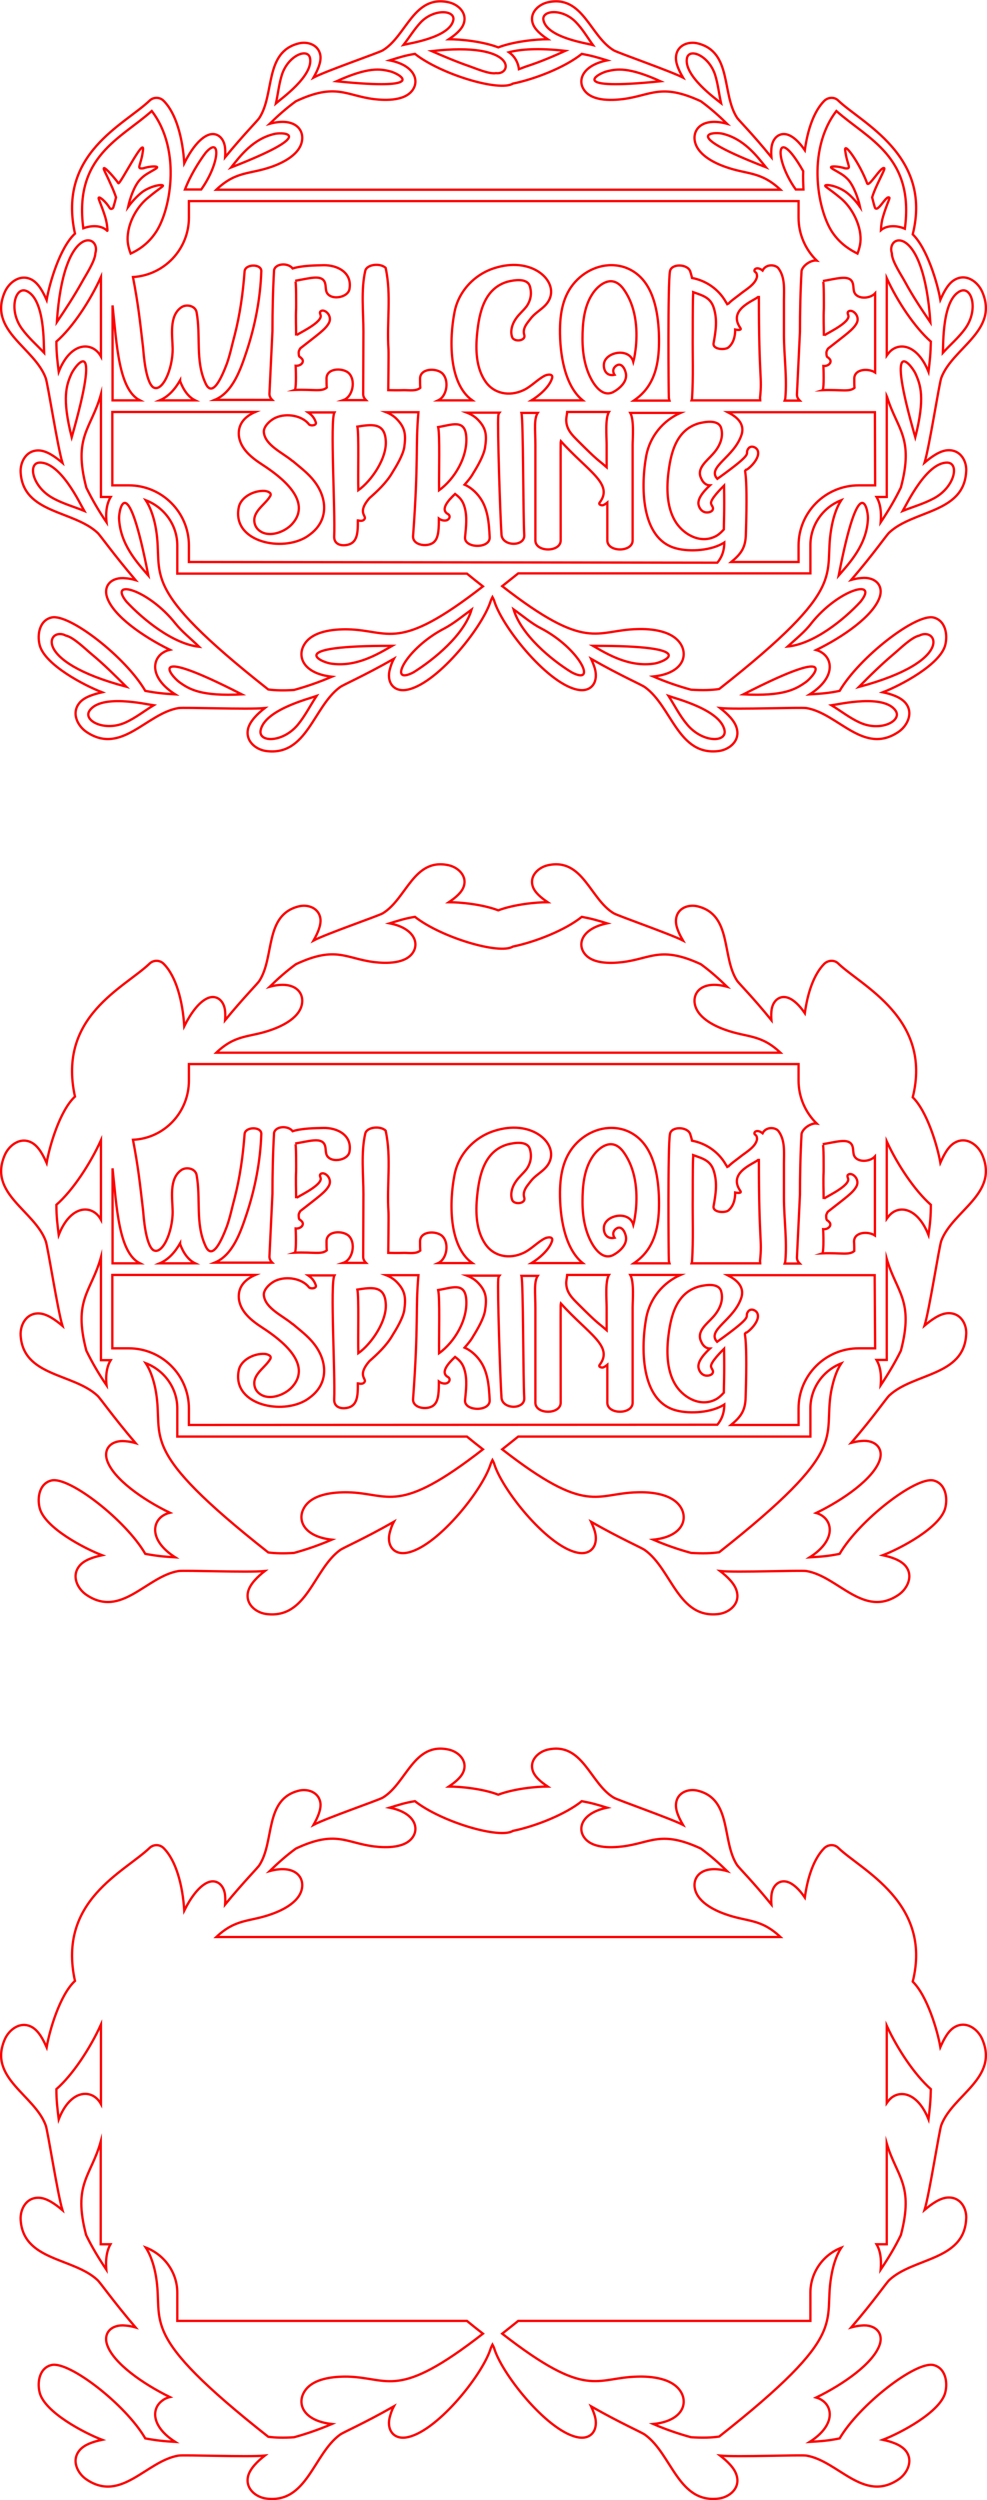 <?xml version="1.0" encoding="utf-8"?>
<!-- Generator: Adobe Illustrator 26.0.3, SVG Export Plug-In . SVG Version: 6.00 Build 0)  -->
<svg version="1.1" id="Слой_1" xmlns="http://www.w3.org/2000/svg" xmlns:xlink="http://www.w3.org/1999/xlink" x="0px" y="0px"
	 viewBox="0 0 425.3 1076.6" style="enable-background:new 0 0 425.3 1076.6;" xml:space="preserve">
<style type="text/css">
	.st0{fill:none;stroke:#FF0000;stroke-miterlimit:10;}
</style>
<path class="st0" d="M408.1,946.3c-3.2,0.3-6.6,2.7-9.7,5.3c2.1-6.9,6.3-34.1,7.2-36.5c4.9-13,24.8-20.2,17.7-36.9
	c-1.8-4.3-6.8-8.2-11.8-5.4c-2.8,1.5-4.7,5.1-6.3,8.7c-1.2-7-5.6-22-11.9-28.2c8.5-34-22.2-48-32.2-57.7c-1.6-1.5-4.2-1.4-5.9,0.2
	c-4.5,4.5-7.2,12.5-8.4,21.3c-1.9-2.8-3.9-4.9-6-6.1c-4.3-2.4-8,0.4-8.4,5.3c-0.1,1.3-0.1,2.5,0,3.8c-8.2-10.1-13.9-15.7-14.8-17
	c-6.7-10.3-2.1-28.3-16.9-32c-3.9-1-8.9,0.6-9.4,5.6c-0.3,2.8,1.2,6,3,9.1c-5.5-2.8-27.9-10.6-29.8-11.7
	c-10.3-6.1-13.3-24.1-28.5-20.7c-3.9,0.9-8,4.5-6.4,9.2c0.9,2.6,3.6,4.8,6.4,6.7c-4.9,0-14.4,0.9-21.3,3.5
	c-6.8-2.6-16.4-3.5-21.3-3.5c2.8-1.9,5.5-4.1,6.4-6.7c1.6-4.7-2.4-8.3-6.4-9.2c-15.2-3.4-18.2,14.5-28.5,20.7
	c-1.9,1.1-24.3,8.8-29.8,11.7c1.7-3,3.2-6.3,3-9.1c-0.5-5-5.5-6.6-9.4-5.6c-14.8,3.7-10.3,21.7-16.9,32c-0.8,1.3-6.5,6.9-14.8,17
	c0.1-1.3,0.1-2.5,0-3.8c-0.4-4.9-4.1-7.7-8.3-5.3c-3.4,1.9-6.6,6.3-9.3,11.7c-0.7-10.9-3.5-21.5-8.9-26.9c-1.6-1.6-4.2-1.7-5.9-0.2
	c-11,10.6-39.9,22.8-32.3,57.4c-6.5,6-11,21.4-12.2,28.6c-1.6-3.6-3.5-7.1-6.3-8.7c-5-2.8-10,1.1-11.8,5.4
	c-7.1,16.6,12.9,23.8,17.7,36.9c0.9,2.4,5.1,29.6,7.2,36.5c-3.1-2.6-6.5-5-9.7-5.3c-5.8-0.5-8.6,4.9-8.3,9.5
	c1.1,17.7,22.7,16.2,33.1,25.9c1.3,1.2,6.6,8.9,16.4,20.4c-1.4-0.4-2.9-0.7-4.4-0.8c-5.7-0.6-9.7,3-7.8,8.4
	c2.7,7.8,15.2,16.6,27,22.4c-1.3,0.3-2.4,0.8-3.5,1.7c-4.5,3.5-4.4,11.1,5.8,17.6c-5.1-0.3-8-0.6-12.9-1.5
	c-8.4-14.5-32.8-33.4-40.4-31.6c-5.1,1.2-6.3,7.2-5.1,11.9c2.2,8.5,19.3,17.4,26.9,20.3c-3.9,0.8-7.7,2.1-9.7,4.5
	c-3.7,4.4-0.9,10,3,12.6c15,10.1,25.8-8,39.6-10.3c2.5-0.4,30,0.7,37.2,0c-3.2,2.5-6.1,5.4-7.1,8.5c-1.6,5.6,3.2,9.4,7.7,10
	c17.6,2.3,20.3-19.1,31.8-27.5c1.5-1.1,10-4.7,23.2-12.2c-0.7,1.3-1.2,2.7-1.6,4.1c-1.7,5.5,1.1,10.1,6.8,9.3
	c12.7-1.8,32.5-26.2,36.4-37.9c0.2-0.7,0.6-1.5,0.9-2.1c0.4,0.7,0.7,1.4,0.9,2.1c3.9,11.7,23.7,36.1,36.4,37.9
	c5.7,0.8,8.4-3.8,6.8-9.3c-0.4-1.4-1-2.8-1.6-4.1c13.2,7.5,21.7,11.1,23.2,12.2c11.6,8.3,14.3,29.7,31.8,27.5
	c4.6-0.6,9.4-4.4,7.7-10c-0.9-3.1-3.9-6-7.1-8.5c7.2,0.7,34.6-0.4,37.2,0c13.7,2.3,24.6,20.4,39.6,10.3c3.9-2.6,6.7-8.3,3-12.6
	c-2.1-2.4-5.9-3.7-9.7-4.5c7.6-2.9,24.7-11.9,26.9-20.3c1.2-4.7,0-10.7-5.1-11.9c-7.6-1.7-31.9,17.1-40.4,31.6
	c-4.9,1-7.9,1.2-12.9,1.5c10.2-6.5,10.3-14.1,5.8-17.6c-0.9-0.7-1.9-1.2-3-1.5c11.9-5.8,24.5-14.7,27.3-22.6c1.9-5.4-2.1-9-7.8-8.4
	c-1.5,0.1-2.9,0.4-4.4,0.8c9.9-11.5,15.1-19.2,16.4-20.4c10.4-9.7,31.9-8.3,33.1-25.9C416.8,951.2,414,945.8,408.1,946.3z
	 M400.1,912.6c-4.5-11.2-11.9-12.8-16.2-9.1c-0.7,0.6-1.3,1.4-1.8,2.1v-33.3c4.6,10,12,21.1,19,27.3
	C401,904.6,400.7,907.5,400.1,912.6z M117.1,824.2c4.8-1.7,12.5-5.4,13.1-11.7c0.5-5.1-4.1-9.5-14-6.8c3.6-3.5,7.3-6.8,11.3-9.7
	c17.3-8.1,21.5-2.4,33.8-0.9c5.1,0.6,13.7,0.8,16.8-4.4c2.5-4.2,0-10.3-10.2-12.3c4.2-1.3,6.6-2.1,10.9-2.8
	c11.3,8.9,36.5,16.4,42.2,12.8c9.8-2,22.6-7.1,29.7-12.8c4.3,0.8,6.7,1.5,10.9,2.8c-10.2,2.1-12.7,8.1-10.2,12.3
	c3.1,5.3,11.7,5,16.8,4.4c12.3-1.5,16.5-7.1,33.8,0.9c4,2.9,7.7,6.2,11.3,9.7c-9.9-2.7-14.5,1.7-14,6.8c0.7,6.3,8.3,10,13.1,11.7
	c9.6,3.5,15.3,1.8,23.9,9.9H93.2C101.8,826,107.5,827.7,117.1,824.2z M25.3,912.6c-0.6-5-1-8-1-13c7.1-6.2,14.6-17.7,19.2-27.8V906
	C39.9,899.4,30.5,899.3,25.3,912.6z M37.1,962.4c-5.8-22.1,2.1-25.2,6.3-40.2v44.2h4.2c-1.4,2.4-2.2,6-1.8,10.9
	C42.6,972.5,39.6,967.6,37.1,962.4z M149.9,1023.4c-5.9-0.1-15.8,0.6-19.1,7.1c-2.7,5.2,0.4,12,12.2,13.3
	c-5.4,2.3-10.8,4.2-16.3,5.7c-4.4,0.3-8.1,0.2-11.1-0.2c-57.2-45.1-44.9-48.7-48.4-69.1c-0.6-3.6-1.9-8.6-4.4-12.4
	c7.9,3,13.6,10.6,13.6,19.5v12.1h124.8c2.3,1.9,4.6,3.7,6.9,5.5C171.2,1033.6,167.9,1023.9,149.9,1023.4z M309.9,1049.2
	c-3.3,0.5-7.2,0.6-12.1,0.3c-5.5-1.5-11-3.4-16.3-5.7c11.8-1.2,14.9-8,12.2-13.3c-3.4-6.5-13.2-7.3-19.1-7.1
	c-18,0.4-21.3,10.2-58.2-18.5c2.3-1.8,4.5-3.6,6.9-5.5h125.9v-12.1c0-8.8,5.5-16.4,13.3-19.4c-2.5,3.8-3.7,8.7-4.3,12.3
	C354.6,1000.6,367,1004.2,309.9,1049.2z M379.5,977.3c0.4-4.9-0.3-8.4-1.8-10.9h4.4V923c4.3,14.4,11.8,17.7,6.1,39.4
	C385.7,967.6,382.7,972.5,379.5,977.3z"/>
<path class="st0" d="M408.1,565.5c-3.2,0.3-6.6,2.7-9.7,5.3c2.1-6.9,6.3-34.1,7.2-36.5c4.9-13,24.8-20.2,17.7-36.9
	c-1.8-4.3-6.8-8.2-11.8-5.4c-2.8,1.5-4.7,5.1-6.3,8.7c-1.2-7-5.6-22-11.9-28.2c8.5-34-22.2-48-32.2-57.7c-1.6-1.5-4.2-1.4-5.9,0.2
	c-4.5,4.5-7.2,12.5-8.4,21.3c-1.9-2.8-3.9-4.9-6-6.1c-4.3-2.4-8,0.4-8.4,5.3c-0.1,1.3-0.1,2.5,0,3.8c-8.2-10.1-13.9-15.7-14.8-17
	c-6.7-10.3-2.1-28.3-16.9-32c-3.9-1-8.9,0.6-9.4,5.6c-0.3,2.8,1.2,6,3,9.1c-5.5-2.8-27.9-10.6-29.8-11.7
	c-10.3-6.1-13.3-24.1-28.5-20.7c-3.9,0.9-8,4.5-6.4,9.2c0.9,2.6,3.6,4.8,6.4,6.7c-4.9,0-14.4,0.9-21.3,3.5
	c-6.8-2.6-16.4-3.5-21.3-3.5c2.8-1.9,5.5-4.1,6.4-6.7c1.6-4.6-2.4-8.3-6.4-9.2c-15.2-3.4-18.2,14.5-28.5,20.7
	c-1.9,1.1-24.3,8.8-29.8,11.7c1.7-3,3.2-6.3,3-9.1c-0.5-5-5.5-6.6-9.4-5.6c-14.8,3.7-10.3,21.7-16.9,32c-0.8,1.3-6.5,6.9-14.8,17
	c0.1-1.3,0.1-2.5,0-3.8c-0.4-4.9-4.1-7.7-8.3-5.3c-3.4,1.9-6.6,6.3-9.3,11.7c-0.7-10.9-3.5-21.5-8.9-26.9c-1.6-1.6-4.2-1.7-5.9-0.2
	c-11,10.6-39.9,22.8-32.3,57.4c-6.5,6-11,21.4-12.2,28.6c-1.6-3.6-3.5-7.1-6.3-8.7c-5-2.8-10,1.1-11.8,5.4
	c-7.1,16.6,12.9,23.8,17.7,36.9c0.9,2.4,5.1,29.6,7.2,36.5c-3.1-2.6-6.5-5-9.7-5.3c-5.8-0.5-8.6,4.9-8.3,9.5
	c1.1,17.7,22.7,16.2,33.1,25.9c1.3,1.2,6.6,8.9,16.4,20.4c-1.4-0.4-2.9-0.7-4.4-0.8c-5.7-0.6-9.7,3-7.8,8.4
	c2.7,7.8,15.2,16.7,27,22.4c-1.3,0.3-2.4,0.8-3.5,1.6c-4.5,3.5-4.4,11.1,5.8,17.6c-5.1-0.3-8-0.6-12.9-1.5
	c-8.4-14.5-32.8-33.4-40.4-31.6c-5.1,1.2-6.3,7.2-5.1,11.9c2.2,8.5,19.3,17.4,26.9,20.3c-3.9,0.8-7.7,2.1-9.7,4.5
	c-3.7,4.4-0.9,10,3,12.6c15,10.1,25.8-8,39.6-10.3c2.5-0.4,30,0.7,37.2,0c-3.2,2.5-6.1,5.4-7.1,8.5c-1.6,5.6,3.2,9.4,7.7,10
	c17.6,2.3,20.3-19.1,31.8-27.5c1.5-1.1,10-4.7,23.2-12.2c-0.7,1.3-1.2,2.7-1.6,4.1c-1.7,5.5,1.1,10.1,6.8,9.3
	c12.7-1.8,32.5-26.2,36.4-37.9c0.2-0.7,0.6-1.5,0.9-2.1c0.4,0.7,0.7,1.4,0.9,2.1c3.9,11.7,23.7,36.1,36.4,37.9
	c5.7,0.8,8.4-3.8,6.8-9.3c-0.4-1.4-1-2.8-1.6-4.1c13.2,7.5,21.7,11.1,23.2,12.2c11.6,8.3,14.3,29.7,31.8,27.5
	c4.6-0.6,9.4-4.4,7.7-10c-0.9-3.1-3.9-6-7.1-8.5c7.2,0.7,34.6-0.4,37.2,0c13.7,2.3,24.6,20.4,39.6,10.3c3.9-2.6,6.7-8.3,3-12.6
	c-2.1-2.4-5.9-3.7-9.7-4.5c7.6-2.9,24.7-11.9,26.9-20.3c1.2-4.7,0-10.7-5.1-11.9c-7.6-1.7-31.9,17.1-40.4,31.6
	c-4.9,1-7.9,1.2-12.9,1.5c10.2-6.5,10.3-14.1,5.8-17.6c-0.9-0.7-1.9-1.2-3-1.5c11.9-5.8,24.5-14.7,27.3-22.6c1.9-5.4-2.1-9-7.8-8.4
	c-1.5,0.1-2.9,0.4-4.4,0.8c9.9-11.5,15.1-19.2,16.4-20.4c10.4-9.7,31.9-8.3,33.1-25.9C416.8,570.4,414,565,408.1,565.5z
	 M368.1,538.7c-2.2,1.9-5.6,0.7-13.8,1c0.6-0.2,0.6-6.1,0.4-10.4c2.4,0.2,4.1-1.9,2.4-3.3c-0.6-0.8-1.1,0-1.1-2.6
	c0.1-0.6,0.4-1.1,0.7-1.6c7.9-6.2,10.7-8.1,12.2-10.7c2-3.3-1.9-6.7-3.5-5.2c-0.6,0.6,0.2,1.4,0.1,2.2c-0.5,3.3-10.6,7.7-10.6,8.2
	c0-4.5-0.2-7.3,0-11.8c0-1.1,0.1-11.9-0.4-11.8c6-1,10.6-2.5,12.4,0c0.9,1.3,0.6,2.9,1,4.5c1,3.5,6.8,3.3,9.1,0.8v34
	c-2.9-1.9-8.9-1.6-9,2.6C368.1,536.1,368.1,537.4,368.1,538.7z M117.1,443.4c4.8-1.7,12.5-5.4,13.1-11.7c0.5-5.1-4.1-9.5-14-6.8
	c3.6-3.5,7.3-6.8,11.3-9.7c17.3-8.1,21.5-2.4,33.8-0.9c5.1,0.6,13.7,0.8,16.8-4.4c2.5-4.2,0-10.3-10.2-12.3
	c4.2-1.3,6.6-2.1,10.9-2.8c11.3,8.9,36.5,16.4,42.2,12.8c9.8-2,22.6-7.1,29.7-12.8c4.3,0.8,6.7,1.5,10.9,2.8
	c-10.2,2.1-12.7,8.1-10.2,12.3c3.1,5.3,11.7,5,16.8,4.4c12.3-1.5,16.5-7.1,33.8,0.9c4,2.9,7.7,6.2,11.3,9.7
	c-9.9-2.7-14.5,1.7-14,6.8c0.7,6.3,8.3,10,13.1,11.7c9.6,3.5,15.3,1.8,23.9,9.9H93.2C101.8,445.1,107.5,446.9,117.1,443.4z
	 M81.4,465.3v-7.1h262.7v7.1c0,7.2,3,13.8,7.8,18.5c-2.4-0.3-5.9,2-6.5,4.4c-0.5,8.6-0.7,17.9-0.7,26.2l-1.3,27.1
	c0,1.1,0.5,1.9,1.2,2.6h-6.5c0.1-0.3,0.3-0.7,0.3-1.1c0.8-8.9-0.6-18.3-0.6-27.3V501c0-4.8,0.6-10-2.4-14c-1.3-1.6-5.3-2-6.8,1
	c-2-1.6-3.4-0.9-3.5-0.1c-0.1,1.1,1.1,0.3,1.1,2.7c-0.6,3.3-4.7,5.5-7.2,7.5c-0.5,0.5-5.8,4.1-5.4,4.8c-0.3-0.6-0.6-1-0.9-1.5
	c-3.1-5.4-8.5-9.1-14.5-10.2c-0.2-1-0.5-1.9-0.8-2.9c-1.2-3.2-8.1-3.4-8.7,0c-1,5-0.6,53-0.5,54.4c0,0.5,0.2,0.9,0.3,1.3h-15.4
	c2.2-1.5,4.3-3.4,5.9-5.7c4.7-6.6,5.2-15.3,4.9-23.6c-0.4-9-2.3-19.9-9.8-25.5c-1.6-1.2-3.2-2-4.9-2.6c-7.4-2.4-15.1,0.1-20.4,5.3
	c-5.7,5.6-7.4,13-7.5,21.4c-0.1,10.3,1.9,24.2,9.8,30.6h-22.1c3.8-2.3,7.9-6.1,8.9-9.6c0.5-1.9-1.8-1.6-3-1.1
	c-3.1,1.5-5.9,4.7-9.3,6.3c-6.2,2.9-12.8,1.5-16.4-3.7c-4.1-5.9-4.3-13.8-3.6-20.7c0.9-9,3.1-19.4,13.1-22.3
	c2.8-0.7,8.4-1.7,9.6,1.9c0.9,3,0.5,5.9-1.3,8.6c-1.4,1.9-3.3,3.4-4.6,5.3c-1.6,2.2-2.7,5.4-1.7,8.1c0.8,2.2,6,1.7,5.2-1
	c-0.9-2.9,1.4-5.2,3-7.3c2.6-3.2,6.8-4.6,8.2-8.9c2.6-7.9-8.5-17.6-24.2-12.5c-8.7,2.8-15.5,10.2-17.1,19.2
	c-2.1,10.8-2.7,30.3,7.7,37.7h-14.7c3.9-1.8,4.9-8.9,1.6-11.8c-2.7-2.2-9.3-2-9.4,2.4c0,1.4,0,2.8,0.1,4c-1.7,1.5-4.6,1-7,1
	c-2.3,0.1-6.8,0-6.8,0s0.2-15.9,0.1-17.5c-0.8-11.7,1.3-23.5-1.2-35c0,0,0,0,0-0.1c-2.1-2.2-8.1-1.7-8.8,1.2
	c-1.9,8.2-0.8,17.8-0.8,26.1l-0.1,27c0,1.1,0.5,1.9,1.2,2.6h-9.8c4.2-1.4,5.6-8.8,2.2-11.8c-2.7-2.2-9.3-2-9.4,2.4
	c0,1.4,0,2.8,0.1,4c-2.2,1.9-5.6,0.7-13.8,1c0.6-0.2,0.6-6.1,0.4-10.4c2.4,0.2,4.1-1.9,2.4-3.3c-0.6-0.8-1.1,0-1.1-2.6
	c0.1-0.6,0.4-1.1,0.7-1.6c7.9-6.2,10.7-8.1,12.2-10.7c2-3.3-1.9-6.7-3.5-5.2c-0.6,0.6,0.2,1.4,0.1,2.2c-0.5,3.3-10.6,7.7-10.6,8.2
	c0-4.5-0.2-7.3,0-11.8c0-1.1,0.1-11.9-0.4-11.8c6-1,10.6-2.5,12.4,0c0.9,1.3,0.6,2.9,1,4.5c1.2,4.2,9.4,3,10-1
	c1.2-7-5.1-10.3-11.2-10.2c-3.5,0.1-9.1,0.1-13.3,1.4c-1.9-2.5-7.3-2.3-8,0.7c-0.5,8.6-0.7,17.9-0.7,26.2l-1.3,27.1
	c0,1.1,0.5,1.9,1.2,2.6H92.5c7.9-3.2,11.3-13.5,13.8-21c3.6-10.9,5.9-22.6,6.3-34.4c0.1-3.3-6.9-3.2-7.2,0c-0.7,9.4-2,18.7-4.3,27.6
	c-1.1,4-1.9,8.1-3.3,12.1c-2.2,5.8-6.3,15.3-9.3,8.4c-4.4-9.6-1.9-20.3-3.8-30.5c-0.6-2.9-4.7-3.6-6.8-1.9
	c-5.1,3.8-3.6,12.1-3.5,17.7c0,9.3-4.7,19.1-8.5,16.5c-3.2-2.7-4-14.2-4.2-16.6c-1.5-12.8-2.1-18.8-4.4-30.8h0
	C70.8,490.2,81.4,479,81.4,465.3z M327.6,544H298c0.1-0.3,0.2-0.6,0.2-0.9c0.6-9.2,0.2-18.7,0.3-27.9c0-21.5,0.3-15.5,0.2-17.8
	c4.2,1.5,7.5,2.3,8.9,6.9c1.6,5.2,0.8,9.9-0.1,15c-0.6,2.9,5,3.1,6.4,1.9c2.2-1.9,2.9-4.8,2.9-7.7c1.4,0.3,2.9,0.3,2.2-0.7
	c-6-8.6,8-12.3,8-13.8c0,37,1.5,34.3,0.5,43.9C327.5,543.4,327.6,543.7,327.6,544z M302.1,577.6c0.9,2.2,2.4,3.1,3.8,3.1
	c-3.3,3.1-5.6,6.2-4.8,8.7c0.4,1.4,1.4,2.6,2.8,2.9c1,0.2,2.5,0,3.1-0.9c0.7-1.2-0.4-1.8-0.6-2.9c-0.4-1.8,4.6-6.7,5.6-7.7
	c0.2,11.7-0.1,15.6-0.1,18.9c-1.2,1.3-2.5,2.5-3.9,3.1c-6.1,2.9-12.9-0.6-16.5-5.8c-4-5.9-4.3-13.8-3.6-20.7c1-9,3.2-19.4,13.2-22.3
	c2.8-0.7,8.4-1.7,9.6,1.9c1.3,4.2-0.8,8.4-3.6,11.4C304.7,570,300,573.3,302.1,577.6z M264.8,533c0,0-1.6-2.2,0.7-3.9
	c2.1-1.5,3.6,0.9,4.1,2.9c1.1,4-3,7.2-5.5,8.5c-3.4,1.6-6.3-0.8-8.5-4.2c-3.5-5.6-4.6-12.4-4.6-18.8c0-6.5,0.6-13.5,4-18.9
	c1.5-2.5,3.9-4.8,6.4-5.6c3-1,5.6,0.6,7.5,3.4c5,7.1,5.9,16.4,5.1,24.6c-0.3,2.4-0.5,4.1-1.1,6.4c-1.7-6.1-11.5-4.4-12.6,0.5
	C259.8,530.5,261.1,533.8,264.8,533z M261.4,563v9.8c-4.1-3.6-3.3-2.3-12.2-11.2c-2.6-2.6-5-4.9-5.2-8.7c-0.1-1.3,0.3-2.6,0.4-3.9
	h18C260.7,551.7,261.4,559.8,261.4,563z M188.8,555.5c5.8-0.9,11.5-3.6,12.1,4c0.7,8.8-5,18.4-11.7,23.2
	C189.1,575,189.6,559.1,188.8,555.5z M154,555.3c5.9-0.9,11.6-1.9,12.2,5.7c0.8,7.6-6.1,17.7-11.8,21.7
	C154.2,575.5,154.7,558.8,154,555.3z M84.1,544H68.8c3.8-1.6,6.6-4.8,8.8-8.6v0.3C78.9,539.3,81,542.5,84.1,544z M48.5,503.1
	c1.8,16.7,2.6,36.3,11.8,40.9H48.5C48.5,535.5,48.5,511.7,48.5,503.1z M25.3,531.8c-0.6-5-1-8-1-13c7.1-6.2,14.6-17.7,19.2-27.8
	v34.2C39.9,518.6,30.5,518.5,25.3,531.8z M45.9,596.5c-3.3-4.8-6.2-9.8-8.7-14.9c-5.8-22.1,2.1-25.2,6.3-40.2v44.3h4.2
	C46.2,588.1,45.4,591.7,45.9,596.5z M149.9,642.6c-5.9-0.1-15.8,0.6-19.1,7.1c-2.7,5.2,0.4,12,12.2,13.3c-5.4,2.3-10.8,4.2-16.3,5.7
	c-4.4,0.3-8.1,0.2-11.1-0.2c-57.2-45.1-44.9-48.7-48.4-69.1c-0.6-3.6-1.9-8.6-4.4-12.4c7.9,3,13.6,10.6,13.6,19.5v12.1h124.8
	c2.3,1.9,4.6,3.7,6.9,5.5C171.2,652.8,167.9,643,149.9,642.6z M81.4,613.6v-7.1c0-14.3-11.6-25.9-25.9-25.9h-7.1
	c0-15.3,0-22.7,0-31.6H110c-4.2,1.8-7.4,4.9-7.1,9.9c0.5,5.9,5.5,9.8,10.3,12.9c8,5.2,21.4,15.5,12.8,25.3
	c-3.1,3.6-10.5,6.5-14.7,2.6c-1.3-1.2-1.9-3-1.7-4.8c0.6-4,5-6.4,6.9-9.8c0.7-1.4-1.4-2-2.4-2.1c-4.8-0.3-10.3,2.7-11.2,7
	c-3,14.3,16.9,19.2,28.1,13.4c1.2-0.6,2.4-1.5,3.5-2.4c7.3-6.2,6.2-15.4,0.9-22.2c-2.6-3.4-6-5.9-9.3-8.7H126
	c-4.1-3.5-11.7-6.7-12.3-12.3c-0.3-2.4,2.6-5.2,5-6.3c4.8-2.2,11.6-0.9,14.4,2.8c0.7,0.8,3.4,0.6,3-0.8c-0.6-1.9-1.8-3.3-3.3-4.3
	h11.3c-1.9,3.5,0.4,42.3-0.1,53.4c-0.1,3.2,2.6,4.1,5.2,3.7c5-0.7,5-5.5,5-10.6c0.1,0,0.1,0,0.1,0c0.8,0.2,2.1,0.4,2.7-0.5
	c1.3-1.5-3.4-2.6,2.2-9.1c3.2-2.8,7.3-6.6,9.8-10.9c1.8-2.9,4.6-7.5,5.2-11c0.7-5.2,0.5-8.2-3-11.9c-1.4-1.5-3-2.5-4.8-3.2h13.9
	c-1.3,15.2,0.1,20.4-2.3,53.3c-0.3,4.3,6.9,5,9.2,2.4c1.9-1.9,1.9-6.1,1.9-9.9c1.2,0.9,3.2,1.3,4.2,0.2c0.6-0.6,0.6-1.6-0.2-2.1
	c-3.6-1.9,0.1-6,3-8.7c1.9,1.4,3.3,2.8,4.1,5.7c1.2,4.2,0.6,8.6,0.2,12.9c-0.5,4.9,10.9,5.1,10.6,0c-0.3-5.9-0.7-12.4-4.4-17.3
	c-1.6-2.2-3.9-4.2-6.4-5.3c1.4-1.6,2.7-3.1,3.7-4.9c1.8-2.9,4.5-7.5,5.1-11c0.8-5.2,0.6-8.2-2.9-11.9c-1.4-1.5-3.1-2.5-4.9-3.2h14
	c-0.3,0.4-0.5,0.9-0.5,1.5c-0.4,4.2,0.8,42.3,1.4,51c0.3,5.2,10.1,5.3,9.8,0.2c-0.5-8.8-0.4-49.5-1.2-52.6h7c-1.7,2.6-1,7.4-1,14
	V604c0,5.2,10.9,5.2,10.9,0c0-44.6-0.1-41.8,0.1-42.7c11.8,13.1,22.8,18.4,16.7,26.4c-0.7,0.9,0.9,1.4,1.6,1.1
	c0.6-0.3,1.1-0.6,1.7-1.1V604c0,5.2,10.9,5.2,10.9,0V563c0-2.9,0.7-11-1-14h21.6c-7.5,3.3-13.1,10.1-14.7,18.3
	c-2.3,12.4-2.8,36.2,13.1,40.1c5.8,1.5,15.1,0.9,20.5-2.6c0,4.2-1.5,6.9-3,8.7h-2.2L81.4,613.6L81.4,613.6z M358.1,599.4
	c-3.5,20.4,8.8,24-48.2,69c-3.3,0.5-7.2,0.6-12.1,0.3c-5.5-1.5-11-3.4-16.3-5.7c11.8-1.2,14.9-8,12.2-13.3
	c-3.4-6.5-13.2-7.3-19.1-7.1c-18,0.4-21.3,10.2-58.2-18.5c2.3-1.8,4.5-3.6,6.9-5.5h125.9v-12.1c0-8.8,5.5-16.4,13.3-19.4
	C360,590.8,358.8,595.8,358.1,599.4z M377.1,580.6H370c-14.3,0-25.9,11.6-25.9,25.9v7.1h-27.1h-2c4.2-3.5,6.2-6.1,6.3-12.1
	c1-30.8-1.2-26.3,0.1-27.6c0.5,0.2,6.6-5,4.9-8.5c-0.6-1.2-2.7-2.2-3.9-0.7c-2.2,3.1,3.9,0.7-13.4,13.1c-4.7-5.1,7.4-9.3,10.5-19.2
	c1.4-5-2.7-7.8-6-9.5h63.4v1L377.1,580.6L377.1,580.6z M388.2,581.6c-2.5,5.1-5.5,10.1-8.7,14.9c0.4-4.9-0.3-8.4-1.8-10.9h4.4v-43.5
	C386.3,556.5,393.9,559.9,388.2,581.6z M383.9,522.7c-0.7,0.6-1.3,1.4-1.8,2.1v-33.3c4.6,10,12,21.1,19,27.3c0,5-0.3,7.9-1,13
	C395.6,520.5,388.2,518.9,383.9,522.7z"/>
<path class="st0" d="M408.1,193.9c-3.2,0.3-6.6,2.7-9.7,5.3c2.1-6.9,6.3-34.1,7.2-36.5c4.9-13,24.8-20.2,17.7-36.9
	c-1.8-4.3-6.8-8.2-11.8-5.4c-2.8,1.5-4.7,5.1-6.3,8.7c-1.2-7-5.6-22-11.9-28.2c8.5-34-22.2-48-32.2-57.7c-1.6-1.5-4.2-1.4-5.9,0.2
	c-4.5,4.5-7.2,12.5-8.4,21.3c-1.9-2.8-3.9-4.9-6-6.1c-4.3-2.4-8,0.4-8.4,5.3c-0.1,1.3-0.1,2.5,0,3.8c-8.2-10.1-13.9-15.7-14.8-17
	c-6.7-10.3-2.1-28.3-16.9-32c-3.9-1-8.9,0.6-9.4,5.6c-0.3,2.8,1.2,6,3,9.1c-5.5-2.8-27.9-10.6-29.8-11.7
	c-10.3-6.1-13.3-24.1-28.5-20.7c-3.9,0.9-8,4.5-6.4,9.2c0.9,2.6,3.6,4.8,6.4,6.7c-4.9,0-14.4,0.9-21.3,3.5
	c-6.8-2.6-16.4-3.5-21.3-3.5c2.8-1.9,5.5-4.1,6.4-6.7c1.6-4.7-2.4-8.3-6.4-9.2c-15.2-3.4-18.2,14.5-28.5,20.7
	c-1.9,1.1-24.3,8.8-29.8,11.7c1.7-3,3.2-6.3,3-9.1c-0.5-5-5.5-6.6-9.4-5.6c-14.8,3.7-10.3,21.7-16.9,32c-0.8,1.3-6.5,6.9-14.8,17
	c0.1-1.3,0.1-2.5,0-3.8c-0.4-4.9-4.1-7.7-8.3-5.3c-3.4,1.9-6.6,6.3-9.3,11.7c-0.7-10.9-3.5-21.5-8.9-26.9c-1.6-1.6-4.2-1.7-5.9-0.2
	c-11,10.6-39.9,22.8-32.3,57.4c-6.5,6-11,21.4-12.2,28.6c-1.6-3.6-3.5-7.1-6.3-8.7c-5-2.8-10,1.1-11.8,5.4
	c-7.1,16.6,12.9,23.8,17.7,36.9c0.9,2.4,5.1,29.6,7.2,36.5c-3.1-2.6-6.5-5-9.7-5.3c-5.8-0.5-8.6,4.9-8.3,9.5
	c1.1,17.7,22.7,16.2,33.1,25.9c1.3,1.2,6.6,8.9,16.4,20.4c-1.4-0.4-2.9-0.7-4.4-0.8c-5.7-0.6-9.7,3-7.8,8.4
	c2.7,7.8,15.2,16.6,27,22.4c-1.3,0.3-2.4,0.8-3.5,1.6c-4.5,3.5-4.4,11.1,5.8,17.6c-5.1-0.3-8-0.6-12.9-1.5
	c-8.4-14.5-32.8-33.4-40.4-31.6c-5.1,1.2-6.3,7.2-5.1,11.9c2.2,8.5,19.3,17.4,26.9,20.3c-3.9,0.9-7.7,2.1-9.7,4.5
	c-3.7,4.4-0.9,10,3,12.6c15,10.1,25.8-8,39.6-10.3c2.5-0.4,30,0.7,37.2,0c-3.2,2.5-6.1,5.4-7.1,8.5c-1.6,5.6,3.2,9.4,7.7,10
	c17.6,2.3,20.3-19.1,31.8-27.5c1.5-1.1,10-4.7,23.2-12.2c-0.7,1.3-1.2,2.7-1.6,4.1c-1.7,5.5,1.1,10.1,6.8,9.3
	c12.7-1.8,32.5-26.2,36.4-37.9c0.2-0.7,0.6-1.5,0.9-2.1c0.4,0.7,0.7,1.4,0.9,2.1c3.9,11.7,23.7,36.1,36.4,37.9
	c5.7,0.8,8.4-3.8,6.8-9.3c-0.4-1.4-1-2.8-1.6-4.1c13.2,7.5,21.7,11.1,23.2,12.2c11.6,8.3,14.3,29.7,31.8,27.5
	c4.6-0.6,9.4-4.4,7.7-10c-0.9-3.1-3.9-6-7.1-8.5c7.2,0.7,34.6-0.4,37.2,0c13.7,2.3,24.6,20.4,39.6,10.3c3.9-2.6,6.7-8.3,3-12.6
	c-2.1-2.4-5.9-3.7-9.7-4.5c7.6-2.9,24.7-11.9,26.9-20.3c1.2-4.7,0-10.7-5.1-11.9c-7.6-1.7-31.9,17.1-40.4,31.6
	c-4.9,1-7.9,1.2-12.9,1.5c10.2-6.5,10.3-14.1,5.8-17.6c-0.9-0.7-1.9-1.2-3-1.5c11.9-5.8,24.5-14.7,27.3-22.6c1.9-5.4-2.1-9-7.8-8.4
	c-1.5,0.1-2.9,0.4-4.4,0.8c9.9-11.5,15.1-19.2,16.4-20.4c10.4-9.7,31.9-8.3,33.1-25.9C416.8,198.8,414,193.4,408.1,193.9z
	 M413.9,125.3c4.9-2.1,7.8,8.2,2,16.2c-2.8,3.9-6.5,7-9.6,10.4C406.5,148.4,405.9,128.8,413.9,125.3z M9.4,141.5
	c-5.8-8-2.8-18.3,2-16.2c8,3.5,7.4,23.1,7.6,26.6C15.8,148.5,12.2,145.4,9.4,141.5z M28.4,273.7c3.3,0.7,8.4,5.8,11.2,8.1
	c5.2,4.3,10,9.1,14.8,13.9C12.8,284.7,20.8,269.6,28.4,273.7z M54.1,311.1c-9,4.1-18.5-0.8-15.5-5.1c5-7.2,24.1-2.8,27.6-2.3
	C62.2,306.1,58.5,309.1,54.1,311.1z M384.9,281.8c2.8-2.3,7.8-7.4,11.2-8.1c7.6-4,15.6,11-26,22.1
	C374.9,290.9,379.7,286.2,384.9,281.8z M385.9,306c3,4.4-6.5,9.3-15.5,5.1c-4.4-2-8.1-5-12.1-7.4C361.8,303.2,380.9,298.8,385.9,306
	z M400.1,160.1c-4.5-11.2-11.9-12.8-16.2-9.1c-0.7,0.6-1.3,1.4-1.8,2.1v-33.3c4.6,10,12,21.1,19,27.3
	C401,152.2,400.7,155.1,400.1,160.1z M394.4,188.3c-13-45.2-2.1-31.7,0-27.6C396.7,165.7,398.7,171.3,394.4,188.3z M400.9,138.8
	c-3.8-5.6-7.6-11.3-10.8-17.2c-1.7-3.2-5.8-9.1-5.8-12.5C381.7,100.8,398,95.9,400.9,138.8z M346.1,73.7c-0.1,2.7,0,5.3,0.1,7.9
	h-3.3C333.2,68,334.3,52.9,346.1,73.7z M330,72c-37.2-14.4-22.8-15.2-19-14.5C320.5,59.6,326.2,67.3,330,72z M296,25.1
	c0.9-4.6,9.3-1.3,12.1,7c1.3,4.1,1.7,8.3,2.6,12.3C308.3,42.5,294.6,32.6,296,25.1z M284.6,35c-40.2,4.1-27.2-3.1-23.4-4.2
	C265.8,29.6,270.9,28.8,284.6,35z M234.2,8.8c-1.1-4.4,8.1-5.4,14,0.8c2.9,3,4.9,6.5,7.3,9.8C252.6,18.6,235.9,16.2,234.2,8.8z
	 M243.6,21.9c-5.3,2.4-10.7,4.7-16.2,6.5c-1,0.3-2.4,0.9-3.8,1.4c-0.3-2.7-1.7-5.5-4.3-7.3C224.2,21.2,232,20.6,243.6,21.9z
	 M213.7,31.5c-2.9,0.5-8.6-2-11.5-3c-5.5-1.9-10.9-4.2-16.2-6.5C222.7,17.8,221,32.4,213.7,31.5z M181.3,9.6
	c5.9-6.1,15.1-5.2,14-0.8c-1.7,7.3-18.4,9.8-21.4,10.5C176.4,16.1,178.5,12.6,181.3,9.6z M168.4,30.8c3.8,1.1,16.8,8.3-23.4,4.2
	C158.7,28.8,163.8,29.6,168.4,30.8z M121.5,32.1c2.8-8.4,11.3-11.6,12.1-7c1.4,7.6-12.4,17.4-14.7,19.4
	C119.8,40.4,120.2,36.2,121.5,32.1z M118.6,57.6c3.8-0.7,18.2,0-19,14.5C103.4,67.3,109.1,59.6,118.6,57.6z M117.1,71.8
	c4.8-1.7,12.5-5.4,13.1-11.7c0.5-5.1-4.1-9.5-14-6.8c3.6-3.5,7.3-6.8,11.3-9.7c17.3-8.1,21.5-2.4,33.8-0.9
	c5.1,0.6,13.7,0.8,16.8-4.4c2.5-4.2,0-10.3-10.2-12.3c4.2-1.3,6.6-2.1,10.9-2.8c11.3,8.9,36.5,16.4,42.2,12.8
	c9.8-2,22.6-7.1,29.7-12.8c4.3,0.8,6.7,1.5,10.9,2.8c-10.2,2.1-12.7,8.1-10.2,12.3c3.1,5.3,11.7,5,16.8,4.4
	c12.3-1.5,16.5-7.1,33.8,0.9c4,2.9,7.7,6.2,11.3,9.7c-9.9-2.7-14.5,1.7-14,6.8c0.7,6.3,8.3,10,13.1,11.7c9.6,3.5,15.3,1.8,23.9,9.9
	H93.2C101.8,73.5,107.5,75.2,117.1,71.8z M88.6,65.8c6.6-7.6,6.2,4.4-1.9,15.8h-7C82,75.6,85.6,69.8,88.6,65.8z M81.4,93.7v-7.1
	h262.7v7.1c0,7.2,3,13.8,7.8,18.5c-2.4-0.3-5.9,2-6.5,4.4c-0.5,8.6-0.7,17.9-0.7,26.2l-1.3,27.1c0,1.1,0.5,1.9,1.2,2.6h-6.5
	c0.1-0.3,0.3-0.7,0.3-1.1c0.8-8.9-0.6-18.3-0.6-27.3c0-4.9,0-9.8,0-14.6c0-4.8,0.6-10-2.4-14c-1.3-1.6-5.3-2-6.8,1
	c-2-1.6-3.4-0.9-3.5-0.1c-0.1,1.1,1.1,0.3,1.1,2.7c-0.6,3.3-4.7,5.5-7.2,7.5c-0.5,0.5-5.8,4.1-5.4,4.8c-0.3-0.6-0.6-1-0.9-1.5
	c-3.1-5.4-8.5-9.1-14.5-10.2c-0.2-1-0.5-1.9-0.8-2.9c-1.2-3.2-8.1-3.4-8.7,0c-1,5.1-0.6,53-0.5,54.4c0,0.5,0.2,0.9,0.3,1.3h-15.4
	c2.2-1.5,4.3-3.4,5.9-5.7c4.7-6.6,5.2-15.3,4.9-23.6c-0.4-9-2.3-19.9-9.8-25.5c-1.6-1.2-3.2-2-4.9-2.6c-7.4-2.4-15.1,0.1-20.4,5.3
	c-5.7,5.6-7.4,13-7.5,21.4c-0.1,10.3,1.9,24.2,9.8,30.6h-22.1c3.8-2.3,7.9-6.1,8.9-9.6c0.5-1.9-1.8-1.6-3-1.1
	c-3.1,1.5-5.9,4.7-9.3,6.3c-6.2,2.9-12.8,1.5-16.4-3.7c-4.1-5.9-4.3-13.8-3.6-20.7c0.9-9,3.1-19.4,13.1-22.3
	c2.8-0.7,8.4-1.7,9.6,1.9c0.9,3,0.5,5.9-1.3,8.6c-1.4,1.9-3.3,3.4-4.6,5.3c-1.6,2.2-2.7,5.4-1.7,8.1c0.8,2.2,6,1.7,5.2-1
	c-0.9-2.9,1.4-5.2,3-7.3c2.6-3.2,6.8-4.6,8.2-8.9c2.6-7.9-8.5-17.6-24.2-12.5c-8.7,2.8-15.5,10.2-17.1,19.2
	c-2.1,10.8-2.7,30.3,7.7,37.7h-14.7c3.9-1.8,4.9-8.9,1.6-11.8c-2.7-2.2-9.3-2-9.4,2.4c0,1.4,0,2.8,0.1,4c-1.7,1.5-4.6,1-7,1
	c-2.3,0.1-6.8,0-6.8,0s0.2-15.9,0.1-17.5c-0.8-11.7,1.3-23.5-1.2-35c0,0,0,0,0-0.1c-2.1-2.2-8.1-1.7-8.8,1.2
	c-1.9,8.2-0.8,17.8-0.8,26.1l-0.1,27c0,1.1,0.5,1.9,1.2,2.6h-9.8c4.2-1.4,5.6-8.8,2.2-11.8c-2.7-2.2-9.3-2-9.4,2.4
	c0,1.4,0,2.8,0.1,4c-2.2,1.9-5.6,0.7-13.8,1c0.6-0.2,0.6-6.1,0.4-10.4c2.4,0.2,4.1-1.9,2.4-3.3c-0.6-0.8-1.1,0-1.1-2.6
	c0.1-0.6,0.4-1.1,0.7-1.6c7.9-6.2,10.7-8.1,12.2-10.7c2-3.3-1.9-6.7-3.5-5.2c-0.6,0.6,0.2,1.4,0.1,2.2c-0.5,3.3-10.6,7.7-10.6,8.2
	c0-4.5-0.2-7.3,0-11.8c0-1.1,0.1-11.9-0.4-11.8c6-1,10.6-2.5,12.4,0c0.9,1.3,0.6,2.9,1,4.5c1.2,4.2,9.4,3,10-1
	c1.2-7-5.1-10.3-11.2-10.2c-3.5,0.1-9.1,0.1-13.3,1.4c-1.9-2.5-7.3-2.3-8,0.7c-0.5,8.6-0.7,17.9-0.7,26.2l-1.3,27.1
	c0,1.1,0.5,1.9,1.2,2.6H92.5c7.9-3.2,11.3-13.5,13.8-21c3.6-10.9,5.9-22.6,6.3-34.4c0.1-3.3-6.9-3.2-7.2,0c-0.7,9.4-2,18.7-4.3,27.6
	c-1.1,4-1.9,8.1-3.3,12.1c-2.2,5.8-6.3,15.3-9.3,8.4c-4.4-9.6-1.9-20.3-3.8-30.5c-0.6-2.9-4.7-3.6-6.8-1.9
	c-5.1,3.8-3.6,12.1-3.5,17.7c0,9.3-4.7,19.1-8.5,16.5c-3.2-2.7-4-14.2-4.2-16.6c-1.5-12.8-2.1-18.8-4.4-30.8
	C70.8,118.5,81.4,107.3,81.4,93.7z M327.6,172.4H298c0.1-0.3,0.2-0.6,0.2-0.9c0.6-9.2,0.2-18.7,0.3-27.9c0-21.5,0.3-15.6,0.2-17.8
	c4.2,1.5,7.5,2.3,8.9,6.9c1.6,5.2,0.8,9.9-0.1,15c-0.6,2.9,5,3.1,6.4,1.9c2.2-1.9,2.9-4.8,2.9-7.7c1.4,0.3,2.9,0.3,2.2-0.7
	c-6-8.6,8-12.3,8-13.8c0,37,1.5,34.3,0.5,43.9C327.5,171.7,327.6,172.1,327.6,172.4z M302.1,205.9c0.9,2.2,2.4,3.1,3.8,3.1
	c-3.3,3.1-5.6,6.2-4.8,8.7c0.4,1.4,1.4,2.6,2.8,2.9c1,0.2,2.5,0,3.1-0.9c0.7-1.2-0.4-1.8-0.6-2.9c-0.4-1.8,4.6-6.7,5.6-7.7
	c0.2,11.7-0.1,15.6-0.1,18.9c-1.2,1.3-2.5,2.5-3.9,3.1c-6.1,2.9-12.9-0.6-16.5-5.8c-4-5.9-4.3-13.8-3.6-20.7c1-9,3.2-19.4,13.2-22.3
	c2.8-0.7,8.4-1.7,9.6,1.9c1.3,4.2-0.8,8.4-3.6,11.4C304.7,198.4,300,201.7,302.1,205.9z M264.8,161.4c0,0-1.6-2.2,0.7-3.9
	c2.1-1.5,3.6,0.9,4.1,2.9c1.1,4-3,7.2-5.5,8.5c-3.4,1.6-6.3-0.8-8.5-4.2c-3.5-5.6-4.6-12.4-4.6-18.8c0-6.5,0.6-13.5,4-18.9
	c1.5-2.5,3.9-4.8,6.4-5.6c3-1,5.6,0.6,7.5,3.4c5,7.1,5.9,16.4,5.1,24.6c-0.3,2.4-0.5,4.1-1.1,6.4c-1.7-6.1-11.5-4.4-12.6,0.5
	C259.8,158.9,261.1,162.2,264.8,161.4z M261.4,191.4v9.8c-4.1-3.6-3.3-2.3-12.2-11.2c-2.6-2.6-5-4.9-5.2-8.7
	c-0.1-1.3,0.3-2.6,0.4-3.9h18C260.7,180.1,261.4,188.2,261.4,191.4z M188.8,183.9c5.8-0.9,11.5-3.6,12.1,4c0.7,8.8-5,18.4-11.7,23.2
	C189.1,203.4,189.6,187.5,188.8,183.9z M154,183.7c5.9-0.9,11.6-1.9,12.2,5.7c0.8,7.6-6.1,17.7-11.8,21.7
	C154.2,203.8,154.7,187.2,154,183.7z M84.1,172.4H68.8c3.8-1.6,6.6-4.8,8.8-8.6c0,0.1,0,0.2,0,0.3C78.9,167.6,81,170.9,84.1,172.4z
	 M60.3,172.4H48.5v-40.9C50.3,148.2,51.1,167.8,60.3,172.4z M41.1,109c-0.1,3.4-4.1,9.4-5.8,12.5c-3.3,5.9-7,11.6-10.8,17.2
	C27.3,95.9,43.6,100.8,41.1,109z M25.3,160.1c-0.6-5-1-8-1-13c7.1-6.2,14.6-17.7,19.2-27.8v34.2C39.9,147,30.5,146.9,25.3,160.1z
	 M30.9,188.3c-4.3-17-2.3-22.6,0-27.6C33,156.6,43.8,143.1,30.9,188.3z M22.8,214.5c-9-4.9-11-15.3-5.6-15.3
	c9-0.1,17.3,17.7,19.1,20.8C31.9,218.2,27.1,216.9,22.8,214.5z M45.9,224.9c-3.3-4.8-6.2-9.8-8.7-14.9c-5.8-22.1,2.1-25.2,6.3-40.2
	V214h4.2C46.2,216.5,45.4,220,45.9,224.9z M47.3,89.6c-1.8-2.9-4.3-4.9-4.7-4.5c-0.5,0.2,0.9,2.5,2.7,8.2c0.5,1.7,0.9,3.5,1,5.9
	c0,0.1,0,0.2-0.1,0.2c-2.5-2.5-6.8-2.4-10.3-1.1c-4.1-30.9,16-38.5,29.5-50.5c13.2,17.2,7.9,44.1,1.2,53c-3.4,4.8-7.7,7.2-10.3,8.4
	c-1.4-3.8-1.6-6.2-1-9.7c1-5.6,4.4-11,8.3-14.2c4.9-4.1,6.8-5,6.6-5.4c-0.4-0.6-4.7,0-8.5,2.5c-1.7,1.2-4.3,3.7-6.5,6.7
	c0.8-3.7,2.6-8.9,5-11.6c1-1.1,1.9-1.8,2.8-2.4c3.2-2,4.8-2.6,4.7-3.1c-0.1-0.5-3-0.5-6.1,0.5c-3.1,0.3-0.8-1.2,0-7.7
	c0.9-6.7-9.9,14.9-10.6,14.1c-1.2-1.8-5.6-6.9-6.2-6.5c-0.5,0.2,0.9,2.3,2.8,6.7c1.1,2.3,1.9,4.4,2.4,5.9c-0.3,1.3-0.7,2.8-1.2,4.4
	C48.4,90,47.7,90.2,47.3,89.6z M51.3,223.1c0-4.5,3.8-20.8,12.6,24.7C59.3,242.5,51.7,234.4,51.3,223.1z M54.5,259.1
	c-8.1-10.1,9.4-5.4,21.1,9.4c2.8,3.5,6.6,6.5,10.2,10C74.5,277.3,61.6,266.7,54.5,259.1z M77.1,293.6c-3.6-2.8-14.7-16,27.1,5.4
	C86.7,299.9,81.6,296.9,77.1,293.6z M128.4,312c-6.5,7.9-17.1,7.8-16.1,2.5c1.7-8.8,20.7-13.6,24.1-14.8
	C133.7,303.8,131.5,308.2,128.4,312z M142.3,285.7c-4.4-0.8-19.7-7.7,26.7-7.6C162.9,281.6,153.4,287.5,142.3,285.7z M178.2,289.5
	c-11.4,6-3.5-10.2,13.3-18.9c4-2.1,7.7-5.2,11.7-8.1C200,273.4,187,284,178.2,289.5z M149.9,271c-5.9-0.1-15.8,0.6-19.1,7.1
	c-2.7,5.2,0.4,12,12.2,13.3c-5.4,2.3-10.8,4.2-16.3,5.7c-4.4,0.3-8.1,0.2-11.1-0.2c-57.2-45.1-44.9-48.7-48.4-69.1
	c-0.6-3.6-1.9-8.6-4.4-12.4c7.9,3,13.6,10.6,13.6,19.5V247h124.8c2.3,1.9,4.6,3.7,6.9,5.5C171.2,281.2,167.9,271.4,149.9,271z
	 M81.4,242v-7.1c0-14.3-11.6-25.9-25.9-25.9h-7.1v-31.6H110c-4.2,1.8-7.4,4.9-7.1,9.9c0.5,5.9,5.5,9.8,10.3,12.9
	c8,5.2,21.4,15.5,12.8,25.3c-3.1,3.6-10.5,6.5-14.7,2.6c-1.3-1.2-1.9-3-1.7-4.8c0.6-4,5-6.4,6.9-9.8c0.7-1.4-1.4-2-2.4-2.1
	c-4.8-0.3-10.3,2.7-11.2,7c-3,14.3,16.9,19.2,28.1,13.4c1.2-0.6,2.4-1.5,3.5-2.4c7.3-6.2,6.2-15.4,0.9-22.2c-2.6-3.4-6-5.9-9.3-8.7
	H126c-4.1-3.5-11.7-6.7-12.3-12.3c-0.3-2.4,2.6-5.2,5-6.3c4.8-2.2,11.6-0.9,14.4,2.8c0.7,0.8,3.4,0.6,3-0.8
	c-0.6-1.9-1.8-3.3-3.3-4.3h11.3c-1.9,3.5,0.4,42.3-0.1,53.4c-0.1,3.2,2.6,4.1,5.2,3.7c5-0.7,5-5.5,5-10.6c0.1,0,0.1,0,0.1,0
	c0.8,0.2,2.1,0.4,2.7-0.5c1.3-1.5-3.4-2.6,2.2-9.1c3.2-2.8,7.3-6.6,9.8-10.9c1.8-2.9,4.6-7.5,5.2-11c0.7-5.2,0.5-8.2-3-11.9
	c-1.4-1.5-3-2.5-4.8-3.2h13.9c-1.3,15.2,0.1,20.4-2.3,53.3c-0.3,4.3,6.9,5,9.2,2.4c1.9-1.9,1.9-6.1,1.9-9.9c1.2,0.9,3.2,1.3,4.2,0.2
	c0.6-0.6,0.6-1.6-0.2-2.1c-3.6-1.9,0.1-6,3-8.7c1.9,1.4,3.3,2.8,4.1,5.7c1.2,4.2,0.6,8.6,0.2,12.9c-0.5,4.9,10.9,5.1,10.6,0
	c-0.3-5.9-0.7-12.4-4.4-17.3c-1.6-2.2-3.9-4.2-6.4-5.3c1.4-1.6,2.7-3.1,3.7-4.9c1.8-2.9,4.5-7.5,5.1-11c0.8-5.2,0.6-8.2-2.9-11.9
	c-1.4-1.5-3.1-2.5-4.9-3.2h14c-0.3,0.4-0.5,0.9-0.5,1.5c-0.4,4.2,0.8,42.3,1.4,51c0.3,5.2,10.1,5.3,9.8,0.2
	c-0.5-8.8-0.4-49.5-1.2-52.6h7c-1.7,2.6-1,7.4-1,14v40.9c0,5.2,10.9,5.2,10.9,0c0-44.6-0.1-41.8,0.1-42.7
	c11.8,13.1,22.8,18.4,16.7,26.4c-0.7,0.9,0.9,1.4,1.6,1.1c0.6-0.3,1.1-0.6,1.7-1.1v16.3c0,5.2,10.9,5.2,10.9,0v-40.9
	c0-2.9,0.7-11-1-14h21.6c-7.5,3.3-13.1,10.1-14.7,18.3c-2.3,12.4-2.8,36.2,13.1,40.1c5.8,1.5,15.1,0.9,20.5-2.6c0,4.2-1.5,6.9-3,8.7
	L81.4,242L81.4,242z M246.3,289.5c-8.8-5.4-21.7-16.1-25-27.1c4.1,2.9,7.8,6.1,11.7,8.1C249.8,279.2,257.7,295.5,246.3,289.5z
	 M255.5,278.1c46.4-0.1,31.1,6.8,26.7,7.6C271.1,287.5,261.6,281.6,255.5,278.1z M312.2,314.5c1,5.3-9.5,5.4-16.1-2.5
	c-3.2-3.8-5.4-8.2-8-12.3C291.5,300.9,310.5,305.7,312.2,314.5z M309.9,296.7c-3.3,0.5-7.2,0.6-12.1,0.3c-5.5-1.5-11-3.4-16.3-5.7
	c11.8-1.2,14.9-8,12.2-13.3c-3.4-6.5-13.2-7.3-19.1-7.1c-18,0.4-21.3,10.2-58.2-18.5c2.3-1.8,4.5-3.6,6.9-5.5
	c11.9,0,110.3,0,125.9,0v-12.1c0-8.8,5.5-16.4,13.3-19.4c-2.5,3.8-3.7,8.7-4.3,12.3C354.6,248.2,367,251.8,309.9,296.7z
	 M347.4,293.6c-4.5,3.2-9.6,6.3-27.1,5.4C362.1,277.6,351,290.8,347.4,293.6z M370.8,259.1c-7,7.6-20,18.2-31.4,19.3
	c3.7-3.4,7.5-6.4,10.2-10C361.4,253.6,378.9,249,370.8,259.1z M361.4,247.8c8.8-45.5,12.6-29.2,12.6-24.7
	C373.7,234.4,366,242.5,361.4,247.8z M377.1,209H370c-14.3,0-25.9,11.6-25.9,25.9v7.1h-29c4.2-3.5,6.2-6.1,6.3-12.1
	c1-30.8-1.2-26.3,0.1-27.6c0.5,0.2,6.6-5,4.9-8.5c-0.6-1.2-2.7-2.2-3.9-0.7c-2.2,3.1,3.9,0.7-13.4,13.1c-4.7-5.1,7.4-9.3,10.5-19.2
	c1.4-5-2.7-7.8-6-9.5h63.4L377.1,209L377.1,209z M377.1,160.4c-2.9-1.9-8.9-1.6-9,2.6c0,1.4,0,2.8,0.1,4c-2.2,1.9-5.6,0.7-13.8,1
	c0.6-0.2,0.6-6.1,0.4-10.4c2.4,0.2,4.1-1.9,2.4-3.3c-0.6-0.8-1.1,0-1.1-2.6c0.1-0.6,0.4-1.1,0.7-1.6c7.9-6.2,10.7-8.1,12.2-10.7
	c2-3.3-1.9-6.7-3.5-5.2c-0.6,0.6,0.2,1.4,0.1,2.2c-0.5,3.3-10.6,7.7-10.6,8.2c0-4.5-0.2-7.3,0-11.8c0-1.1,0.1-11.9-0.4-11.8
	c6-1,10.6-2.5,12.4,0c0.9,1.3,0.6,2.9,1,4.5c1,3.5,6.8,3.3,9.1,0.8L377.1,160.4L377.1,160.4z M377,89.4c-0.5-1.5-0.8-3-1.2-4.4
	c1.6-5.3,5.9-12.3,5.2-12.6c-1.4-0.9-6.8,8.9-7.4,6.4c-3-8.1-10-18.2-9.4-14c0.8,6.4,3.1,8,0,7.7c-3.2-1-6.1-1-6.1-0.5
	c-0.1,0.5,1.5,1.1,4.7,3.1c0.9,0.6,1.8,1.3,2.8,2.4c2.3,2.7,4.2,7.9,5,11.6c-2.1-3-4.8-5.6-6.5-6.7c-3.8-2.5-8.1-3.1-8.5-2.5
	c-0.2,0.5,1.7,1.3,6.6,5.4c3.9,3.2,7.2,8.6,8.3,14.2c0.6,3.5,0.4,5.9-1,9.7c-2.6-1.3-6.9-3.7-10.3-8.4c-6.7-8.9-12-35.8,1.2-53
	c13.6,12.1,33.7,19.6,29.5,50.7c-3.4-1.5-7.7-1.6-10.3,0.6c0.1-2.4,0.4-4.1,0.9-5.8c1.7-5.7,3.1-8,2.7-8.2
	C381.8,83.9,378.3,91.8,377,89.4z M379.5,224.9c0.4-4.9-0.3-8.4-1.8-10.9h4.4v-43.5c0.1,0.2,0.1,0.4,0.2,0.6
	c4.3,13.8,11.6,17.4,5.9,38.8C385.7,215.1,382.7,220.1,379.5,224.9z M402.6,214.5c-4.4,2.4-9.1,3.7-13.6,5.5
	c1.8-3.1,10.2-20.8,19.1-20.8C413.5,199.3,411.5,209.6,402.6,214.5z"/>
</svg>

